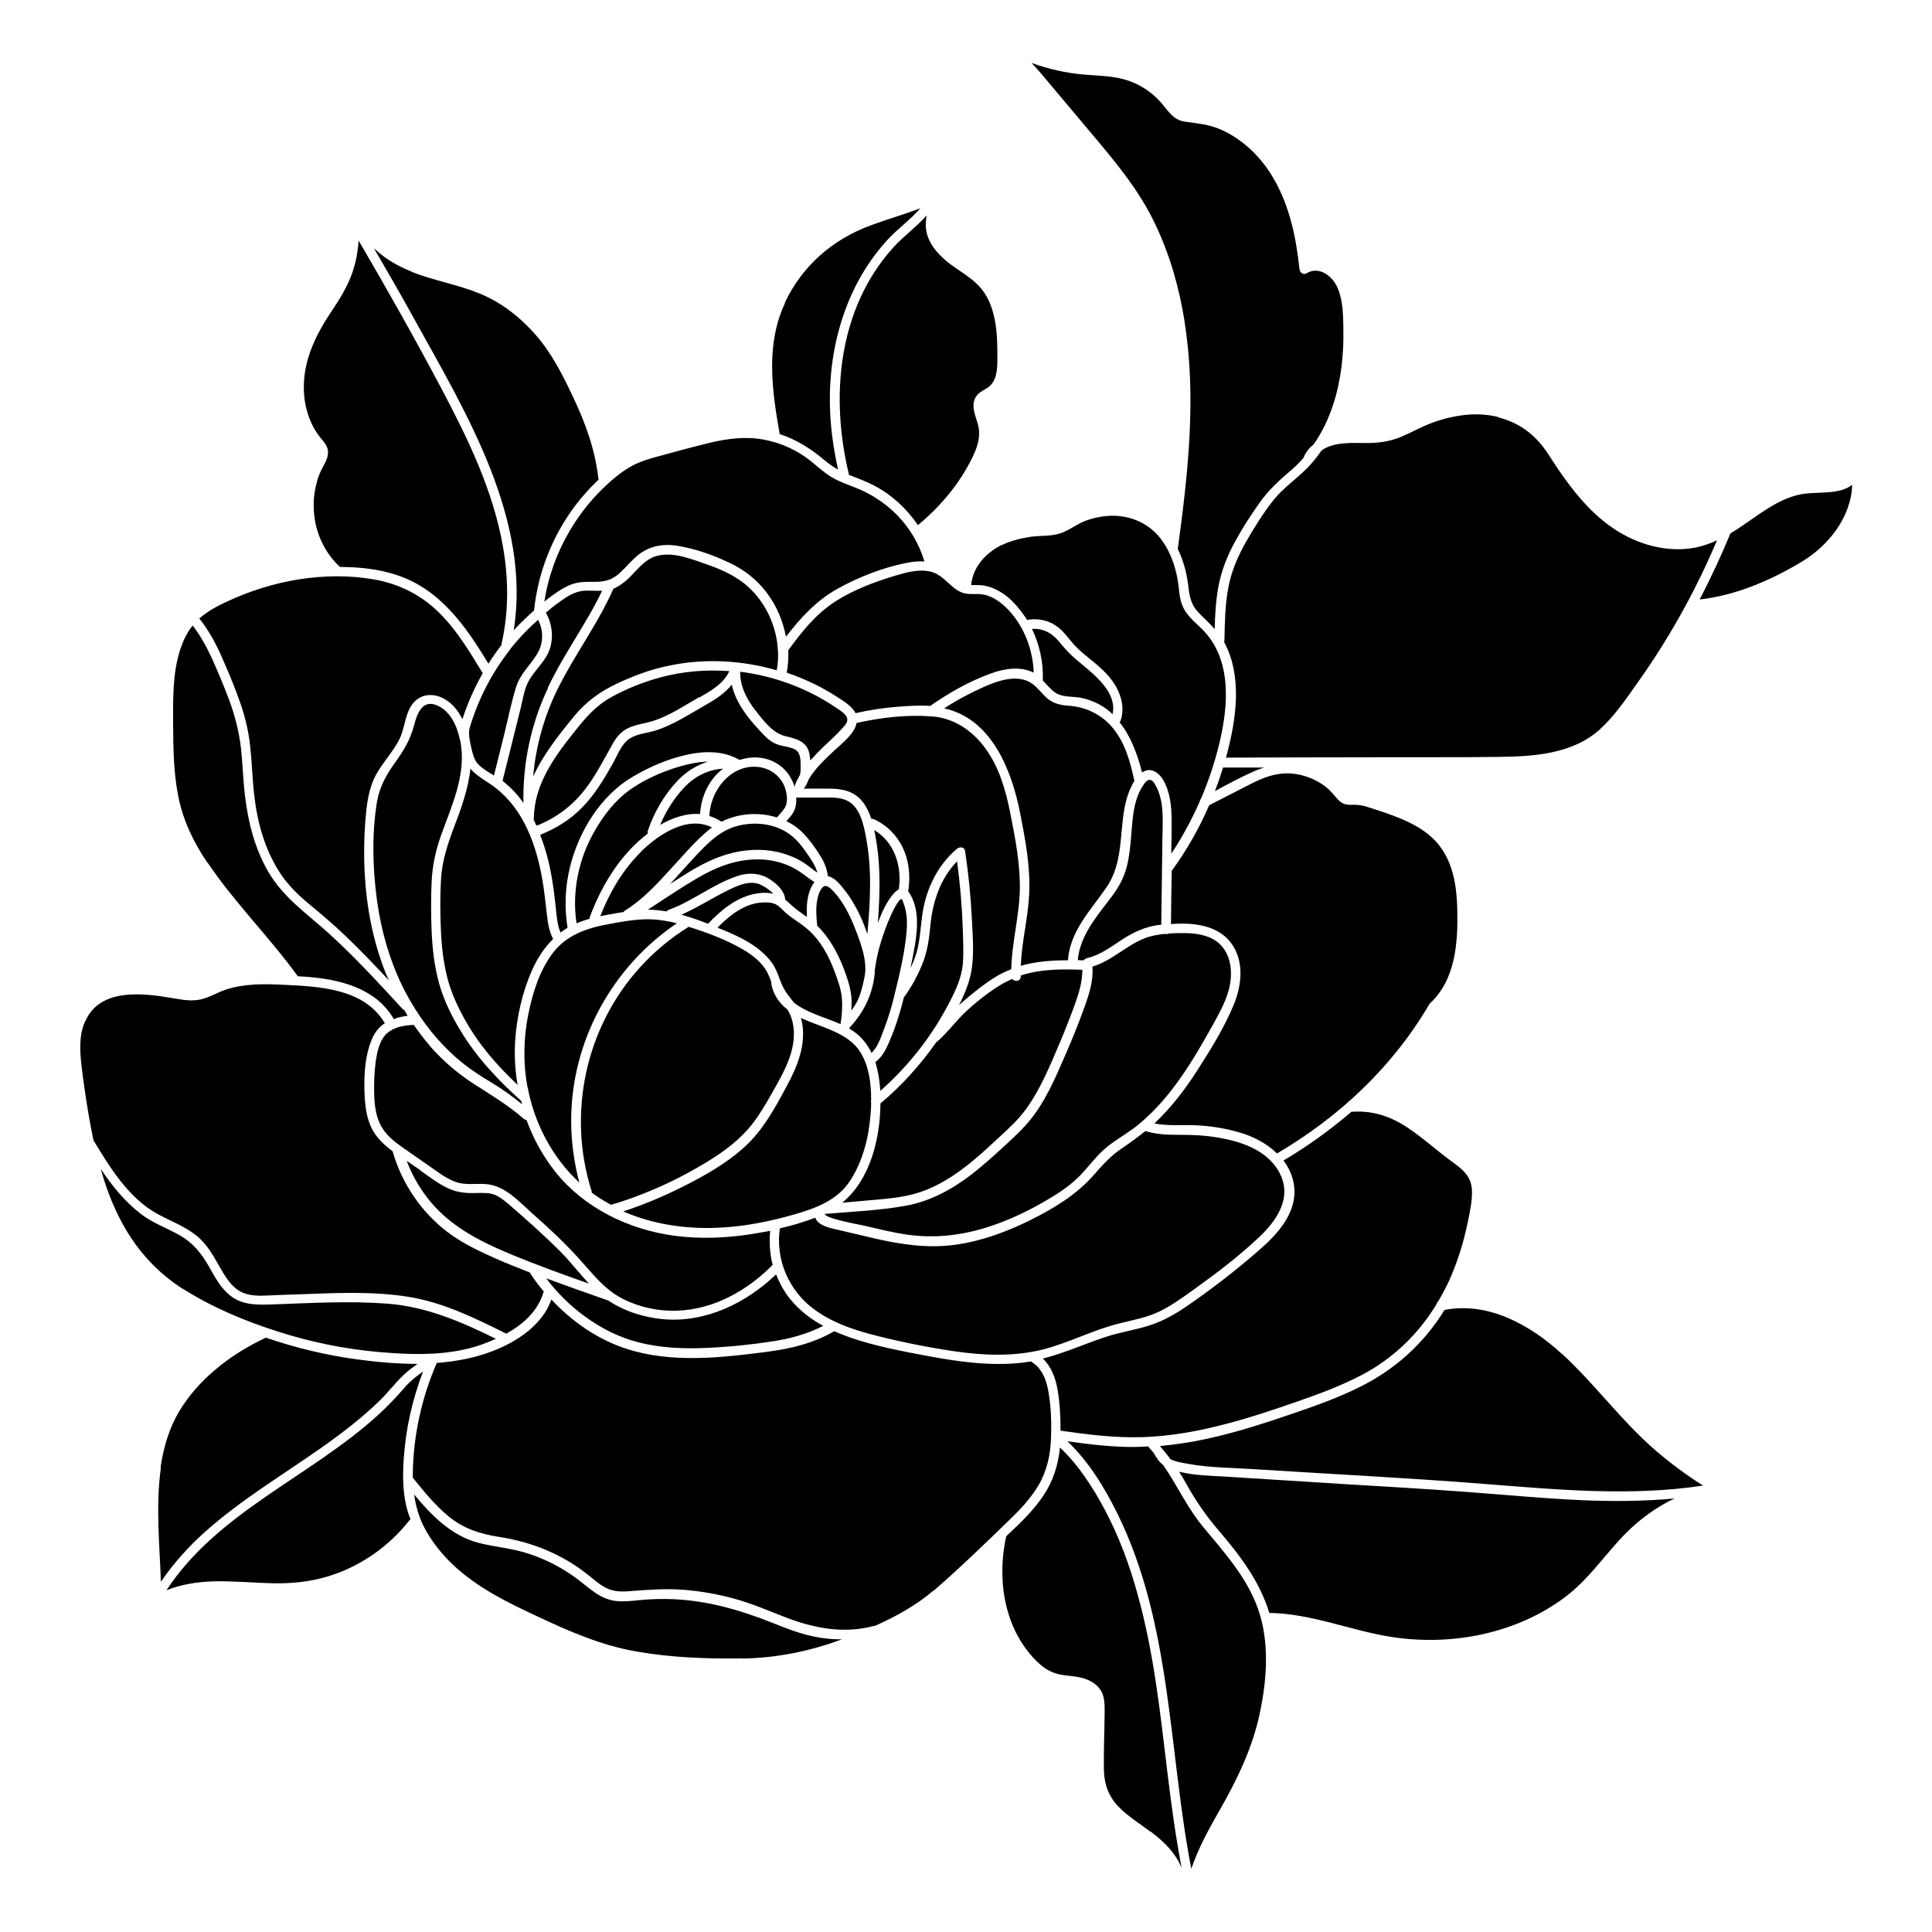 <?xml version="1.0" encoding="UTF-8"?>
<!-- Uploaded to: ICON Repo, www.iconrepo.com, Generator: ICON Repo Mixer Tools -->
<svg fill="#000000" width="800px" height="800px" version="1.1" viewBox="144 144 512 512" xmlns="http://www.w3.org/2000/svg">
 <path d="m457.94 229.26c-1.41-8.969-3.93-17.785-7.859-25.996-4.133-8.664-10.078-15.871-16.223-23.176-3.727-4.434-7.457-8.867-11.184-13.301-1.715-2.066-3.426-4.133-5.289-6.098 4.484 1.613 9.117 2.672 13.906 3.074 3.93 0.352 7.961 0.301 11.738 1.613 3.223 1.109 6.144 3.023 8.414 5.543 2.066 2.266 3.324 4.887 6.648 5.34 3.273 0.453 6.348 0.707 9.422 2.066 6.047 2.672 10.934 7.559 14.156 13.25 4.133 7.203 5.844 15.516 6.699 23.73 0.102 0.906 1.008 1.664 1.914 1.109 3.375-2.066 7.004 0.906 8.262 4.031 1.359 3.273 1.41 7.106 1.461 10.578 0.152 6.953-0.605 13.957-2.82 20.555-1.211 3.629-2.871 7.055-5.039 10.176-1.059 0.805-1.914 1.863-2.57 3.176 0 0.102 0 0.203-0.051 0.301-1.059 1.258-2.215 2.418-3.477 3.477-3.125 2.672-5.945 5.238-8.312 8.613-2.215 3.176-4.383 6.449-6.246 9.875-2.168 3.879-3.828 8.012-4.637 12.445-0.656 3.68-0.855 7.356-0.957 11.082-1.41-1.664-3.074-3.074-4.535-4.684-1.965-2.168-2.168-4.484-2.519-7.254-0.402-3.223-1.309-6.398-2.719-9.32 2.719-19.902 4.988-40.152 1.812-60.105zm-48.566 59.246c2.367-1.16 4.938-1.812 7.508-2.215 2.621-0.402 5.543-0.102 8.113-0.957 2.469-0.805 4.484-2.57 6.953-3.426s5.039-1.309 7.656-1.211c4.988 0.203 9.523 2.519 12.395 6.602 2.57 3.629 3.93 8.062 4.383 12.496 0.25 2.266 0.504 4.383 1.812 6.297 1.211 1.762 2.871 3.176 4.383 4.637 8.062 8.062 6.953 20.453 4.484 30.633-1.211 4.887-2.82 9.672-4.785 14.309-0.203 0.203-0.25 0.402-0.301 0.656-2.117 4.836-4.637 9.473-7.559 13.906 0-1.359 0-2.719 0.051-4.082 0-3.426 0.203-6.902-0.402-10.277-0.453-2.57-1.664-6.348-4.231-7.508-1.211-0.555-2.266-0.25-3.176 0.352-1.211-4.785-2.973-9.574-5.945-13.301 0.051-0.102 0.152-0.203 0.203-0.301 1.16-3.176 0.352-6.602-1.309-9.422-1.812-3.074-4.586-5.289-7.305-7.508-1.359-1.109-2.719-2.266-3.879-3.578-1.16-1.309-2.168-2.769-3.477-3.93-2.418-2.168-5.644-2.973-8.766-2.367-0.352-0.555-0.707-1.16-1.109-1.664-1.762-2.418-3.828-4.684-6.5-6.098-1.16-0.656-2.418-1.109-3.727-1.359-1.109-0.203-2.316-0.102-3.477-0.152 0.402-4.734 3.879-8.516 8.012-10.578zm73.859 166.61c3.223 6.449-1.008 12.496-5.644 16.828-5.391 5.09-11.387 9.621-17.383 13.906-2.871 2.066-5.793 4.18-9.02 5.742-3.273 1.562-6.852 2.215-10.328 3.074-7.106 1.715-13.602 5.238-20.656 7.004-7.559 1.863-15.469 1.562-23.125 0.453-6.953-1.008-13.957-2.418-20.758-4.133-6.449-1.613-13.148-3.879-18.238-8.363-5.644-5.039-8.516-12.594-7.406-20.102 3.176-0.707 6.348-1.664 9.371-2.82 0.605 1.762 3.023 2.519 4.785 2.922 3.777 0.906 7.609 1.762 11.387 2.672 6.953 1.562 13.855 2.57 21.008 1.562 6.953-0.957 13.551-3.426 19.801-6.5 6.144-3.074 12.043-6.602 16.625-11.738 2.367-2.719 4.637-5.289 7.656-7.305 2.168-1.461 4.231-2.973 6.246-4.586 2.82 0.906 5.793 1.008 8.715 1.008 3.426 0 6.699 0.102 10.078 0.656 6.551 1.059 13.754 3.375 16.93 9.773zm-236.59-37.332c1.863-1.664 4.535-2.066 7.004-2.168 1.914 2.719 3.93 5.34 6.246 7.707 2.973 3.074 6.348 5.793 9.977 8.113 4.484 2.871 8.918 5.543 12.949 9.07 0.203 0.203 0.453 0.25 0.707 0.301 1.812 4.938 4.332 9.574 7.656 13.754 3.828 4.785 8.613 8.566 13.906 11.336 0.051 0 0.102 0.051 0.152 0.102 5.441 2.82 11.387 4.684 17.582 5.492 6.801 0.906 13.652 0.605 20.402-0.453 1.613-0.25 3.223-0.555 4.887-0.855-0.301 3.023-0.102 6.098 0.656 9.02-6.699 6.801-15.566 11.789-25.242 12.141-4.988 0.203-10.125-0.906-14.559-3.176-0.805-0.402-1.512-0.855-2.266-1.359-3.68-2.519-6.348-6.098-9.371-9.371-3.828-4.231-8.062-8.16-12.344-11.941-3.578-3.176-7.203-7.356-12.293-7.707-2.769-0.203-5.492 0.402-8.16-0.656-2.418-0.906-4.535-2.57-6.648-4.031-2.367-1.664-4.785-3.324-7.152-4.988-2.168-1.512-4.332-3.223-5.644-5.543-1.41-2.469-1.812-5.391-1.914-8.211-0.102-2.871 0-5.844 0.352-8.715 0.352-2.672 1.008-5.996 3.074-7.859zm32.395-101.52c2.266-2.922 4.836-5.594 7.559-8.012 1.512 2.922 1.461 6.348-0.352 9.219-1.863 2.973-4.434 5.188-5.492 8.664-1.211 3.93-2.066 8.062-3.023 12.043l-2.82 11.336c-1.562-0.957-3.273-1.914-4.434-3.273-0.957-1.16-1.309-2.973-1.664-4.434-0.301-1.461-0.707-3.223-0.402-4.734 2.215-7.508 5.793-14.559 10.629-20.758zm30.582-18.137c2.719-2.266 4.734-5.691 8.262-6.75 4.383-1.309 9.422 0.805 13.504 2.215 4.031 1.41 7.961 3.176 11.082 6.098 4.484 4.18 7.203 10.078 7.656 16.172-0.051 0.203 0 0.402 0.051 0.605 0.102 1.715 0 3.477-0.352 5.188-0.656-0.203-1.309-0.402-1.965-0.555-8.664-2.215-17.785-2.519-26.5-0.707-4.785 0.957-9.371 2.672-13.805 4.734-4.586 2.168-8.262 4.836-11.488 8.766-3.981 4.887-8.16 10.125-10.781 15.922 0.707-8.012 2.871-15.871 6.449-23.125 4.484-9.117 10.73-17.332 14.812-26.652 1.059-0.453 2.066-1.109 2.973-1.863zm61.312 37.484c6.5-1.461 13.352-2.266 20-1.762 5.844 0.402 10.781 3.777 14.156 8.414 3.727 5.039 5.441 11.184 6.648 17.23 1.359 6.801 2.719 13.855 2.519 20.859-0.25 6.902-2.117 13.602-2.266 20.504-1.258 0.504-2.519 1.059-3.777 1.812-3.375 2.016-6.5 4.586-9.473 7.152-0.203 0.203-0.402 0.402-0.605 0.605 1.109-2.215 2.117-4.484 2.769-6.852 1.461-5.09 0.906-10.781 0.656-16.02-0.301-6.047-0.906-12.09-1.812-18.086-0.152-1.059-1.461-1.109-2.117-0.555-5.238 4.383-8.312 10.883-9.219 17.582-0.555 3.879-0.605 7.758-2.016 11.488-0.352 0.906-0.707 1.762-1.109 2.621 0.25-1.359 0.555-2.719 0.805-4.082 0.957-4.988 1.812-10.984-0.906-15.566-0.152-0.301-0.352-0.504-0.504-0.707 0.605-3.93 0.301-7.91-1.41-11.539-1.562-3.324-4.332-6.144-7.707-7.609-0.203-0.102-0.453-0.152-0.656-0.102-1.008-3.023-2.621-5.844-5.691-7.106-2.016-0.855-4.231-0.906-6.348-0.906h-5.844c0.555-0.707 0.957-1.562 1.258-2.418 1.762-2.973 4.383-5.391 6.902-7.758 1.812-1.715 5.238-4.281 5.793-7.106zm67.965-2.316c-2.066-1.965-4.586-3.426-7.758-4.231-2.266-0.605-5.141-0.152-7.152-1.309-1.41-0.855-2.469-2.215-3.629-3.426v-0.203c0.152-4.637-0.855-9.27-2.871-13.453 2.57-0.25 4.938 0.855 6.699 2.82 1.008 1.109 1.863 2.266 2.922 3.324 1.059 1.109 2.266 2.117 3.477 3.125 3.879 3.223 9.473 7.707 8.262 13.301zm-17.18-4.082c1.664 1.309 3.426 1.664 5.492 1.812 4.586 0.301 8.816 2.367 11.738 5.945 3.223 3.879 4.586 8.969 5.644 13.805 0 0.051 0.051 0.102 0.051 0.152-0.301 0.453-0.555 0.906-0.754 1.359-1.309 2.621-1.914 5.492-2.266 8.363-0.805 6.5-0.555 13-4.484 18.641-4.18 6.047-9.574 11.488-10.125 19.195-4.281 0-8.465 0.301-12.496 1.461 0.25-6.297 1.863-12.445 2.215-18.742 0.402-7.305-1.008-14.711-2.418-21.867-2.215-11.234-7.559-24.887-20.102-27.609 3.324-2.168 6.801-4.031 10.43-5.644 3.828-1.715 9.07-3.578 12.898-0.906 1.562 1.109 2.672 2.82 4.18 4.031zm9.117 71.844c0 3.125-0.906 6.098-1.965 9.07-1.258 3.426-2.57 6.801-3.981 10.125-2.57 6.047-5.188 12.496-9.07 17.785-2.066 2.82-4.637 5.141-7.203 7.508-2.168 2.016-4.383 4.082-6.699 5.996-4.785 3.981-10.176 7.508-16.273 9.02-3.777 0.957-7.707 1.211-11.637 1.562l-6.801 0.605c7.356-6.047 10.027-16.777 10.125-26.301 5.644-4.734 10.629-10.277 14.863-16.324 0.051 0 0.152-0.051 0.203-0.102 2.769-2.418 4.938-5.441 7.609-7.961 2.769-2.57 5.844-4.988 9.02-6.953 1.059-0.656 2.117-1.16 3.223-1.664 0.656 0.855 2.316 0.656 2.266-0.707v-0.203c5.188-1.715 10.73-1.715 16.324-1.512zm-95.773 68.266c-8.766 0.504-17.836-0.754-25.895-4.281 5.34-1.762 10.531-3.93 15.566-6.449 5.844-2.922 11.789-6.246 16.625-10.68 4.836-4.383 8.012-10.277 11.082-15.973 2.871-5.289 5.34-11.234 4.031-17.383-0.051-0.25-0.152-0.555-0.25-0.805 5.594 2.621 12.496 3.828 15.77 9.07 2.316 3.68 2.871 8.262 2.871 12.645-0.102 0.203-0.051 0.402 0 0.656 0 1.059-0.051 2.117-0.152 3.125-0.453 6.047-2.016 12.395-5.34 17.531-3.375 5.289-9.117 7.406-14.914 9.07-6.348 1.812-12.797 3.125-19.398 3.477zm-66.402-121.62c1.762 2.066 4.383 3.324 6.602 5.039 7.609 5.844 10.934 15.418 12.496 24.535 0.504 2.973 0.805 5.945 1.16 8.969 0.25 2.316 0.605 4.535 1.664 6.602-2.367 2.316-4.18 5.141-5.594 8.262-2.621 5.996-4.082 12.496-4.484 18.992-0.203 3.828 0 7.656 0.656 11.387-4.785-4.535-9.219-9.422-12.695-15.113-2.316-3.828-4.383-7.91-5.644-12.242-1.211-4.332-1.762-8.816-1.965-13.352-0.203-4.484-0.25-9.07 0-13.551 0.25-4.887 1.715-9.371 3.426-13.906 1.914-4.988 3.828-10.277 4.383-15.617zm128.98 24.637c0.805 5.945 1.309 11.941 1.512 17.938 0.102 3.074 0.25 6.246 0 9.32-0.352 3.324-1.664 6.348-3.176 9.32-4.637 9.219-10.984 17.383-18.691 24.184v-0.102c-0.152-2.519-0.555-5.09-1.309-7.559 1.812-1.309 2.769-3.223 3.629-5.238 1.059-2.418 1.965-4.887 2.719-7.457 0.453-1.461 0.855-2.973 1.211-4.434 1.965-2.621 3.527-5.543 4.785-8.566 1.461-3.477 1.914-6.953 2.266-10.68 0.605-6.246 2.672-12.242 7.004-16.777zm-43.379 37.18c-0.656-0.906-1.41-1.762-2.016-2.672-1.613-2.418-1.965-5.34-3.68-7.707-3.223-4.383-8.312-6.801-13.199-8.816-0.402-0.152-0.805-0.301-1.211-0.504 3.176-3.223 7.004-6.297 11.688-6.648 1.258-0.102 2.719-0.051 3.879 0.555 0.906 0.504 1.613 1.359 2.367 2.066 1.812 1.613 3.981 2.769 5.844 4.383 3.426 2.922 5.644 7.004 7.203 11.184 0.855 2.316 1.762 4.684 1.965 7.152 0.203 2.316 0 4.637-0.352 6.902-3.68-1.664-7.656-2.621-11.133-4.836-0.504-0.301-0.957-0.656-1.41-1.059zm-29.625-23.125c4.133-1.863 8.012-4.332 12.043-6.348 2.519-1.258 5.742-2.82 8.613-1.715 0.855 0.352 2.621 1.359 3.629 2.519-1.059-0.25-2.168-0.301-3.324-0.203-5.644 0.504-10.176 4.18-13.957 8.16-2.266-0.906-4.637-1.715-6.953-2.367zm-27.859 2.215c-1.258-8.414 0.605-17.18 4.887-24.535 2.316-4.031 5.289-7.859 9.07-10.629 3.93-2.82 8.664-4.938 13.301-6.297 2.418-0.707 5.039-1.258 7.559-1.309-3.074 0.957-5.844 2.719-8.113 5.141-3.527 3.777-6.144 8.312-7.809 13.199-0.102 0.25-0.051 0.453 0 0.707-0.805 0.656-1.613 1.309-2.367 1.965-6.047 5.492-10.227 12.695-13.047 20.305 0 0.102 0 0.25-0.051 0.352-1.16 0.301-2.266 0.707-3.375 1.16zm72.852 19.598c-0.25-2.672-1.16-5.238-2.117-7.758-1.613-4.082-3.777-8.062-6.953-11.133v-0.102c-0.203-2.168-0.402-4.434 0-6.648 0.203-1.008 0.453-2.016 1.008-2.871 0.754-1.211 1.562-1.109 2.519-0.25 3.023 2.769 5.141 7.004 6.602 10.832 1.461 3.777 3.273 8.566 2.418 12.645-0.453 2.215-0.957 4.484-1.965 6.5-0.453 0.855-0.957 1.613-1.512 2.418 0.051-1.211 0.102-2.418 0-3.629zm-12.395-35.418c-1.715-1.16-3.68-2.016-5.691-2.621-4.231-1.258-8.715-1.211-13-0.25-4.434 1.008-8.465 3.023-12.293 5.391-1.562 0.957-3.125 1.965-4.684 2.973 2.57-2.769 5.039-5.644 7.609-8.312 3.125-3.273 6.297-6.246 10.883-7.254 4.133-0.906 8.664-0.453 12.293 1.762 2.266 1.359 3.981 3.426 5.441 5.594 1.109 1.613 2.316 3.273 2.82 5.188-1.16-0.754-2.215-1.715-3.375-2.469zm-7.305-12.141c-1.715-0.555-3.477-0.855-5.289-0.906-3.324-0.102-6.551 0.555-9.422 2.016-1.059-0.707-2.117-1.16-3.223-1.512 0.203-6.699 5.644-13.754 12.898-13 3.324 0.352 6.195 2.519 7.203 5.742 0.453 1.461 0.754 3.477 0 4.887-0.555 1.008-1.41 1.812-2.168 2.719zm-30.984 1.965c1.461-3.477 3.477-6.75 6.047-9.574 2.82-3.125 6.449-5.09 10.629-5.34-0.906 0.707-1.715 1.461-2.418 2.316-2.266 2.769-3.477 6.195-3.68 9.723-3.578-0.301-7.254 0.957-10.578 2.871zm-5.039 7.055c4.684-4.586 12.242-9.621 18.793-6.398-0.301 0.203-0.605 0.453-0.906 0.707-3.68 3.023-6.75 6.75-9.977 10.227-3.68 4.031-7.457 8.16-12.141 11.082-0.203 0.102-0.301 0.25-0.402 0.402-1.258 0.203-2.57 0.402-3.828 0.656-0.805 0.152-1.562 0.301-2.367 0.453 2.469-6.297 5.945-12.293 10.832-17.078zm12.645 8.414c3.777-2.367 7.758-4.535 12.141-5.594 4.281-1.059 8.816-1.059 13 0.402 1.914 0.656 3.727 1.664 5.34 2.871 0.957 0.707 1.812 1.41 2.82 1.965-0.707 0.906-1.211 2.117-1.512 3.125-0.555 2.016-0.605 4.082-0.504 6.144-0.707-0.504-1.41-1.008-2.117-1.512-1.211-0.855-2.215-1.863-3.324-2.82-0.102-0.102-0.203-0.152-0.301-0.203-0.102-2.168-1.914-3.93-3.629-5.141-2.769-2.016-5.996-2.215-9.219-1.109-6.398 2.168-11.738 6.648-18.086 8.918-0.25 0.102-0.402 0.25-0.555 0.402-1.562-0.25-3.125-0.453-4.684-0.453h-0.25c3.629-2.367 7.203-4.734 10.832-7.004zm42.621 38.238c3.777-4.082 6.098-8.816 6.648-14.41v-0.906c0-0.051 0-0.102 0.051-0.152 0.605-4.734 2.168-9.523 4.031-13.855 0.402-0.957 0.855-1.863 1.359-2.769 0.301-0.555 0.656-1.109 1.109-1.613 0.707-0.805 0.707-0.152 1.059 0.656 0.957 2.519 1.059 5.238 0.805 7.91-0.504 5.441-1.812 10.934-3.125 16.223-0.102 0.152-0.102 0.301-0.102 0.453 0 0.203-0.102 0.402-0.152 0.605-0.656 2.672-1.461 5.289-2.418 7.809-0.805 2.117-1.715 5.141-3.477 6.75-0.906-1.914-2.215-3.68-3.93-5.09-0.605-0.504-1.258-0.906-1.914-1.309v-0.301zm13-36.625c-1.965 1.059-3.828 4.785-4.434 6.195-0.402 0.906-0.754 1.812-1.109 2.719 0.656-8.262 0.805-16.574-0.957-24.637 5.391 3.176 7.457 9.672 6.5 15.77zm-8.312 11.84c-0.605-1.762-1.258-3.527-2.066-5.188-1.16-2.418-2.519-4.684-4.18-6.75-1.059-1.309-2.469-3.074-4.231-3.426-0.203-1.965-0.957-3.727-2.016-5.391-1.309-2.117-2.769-4.18-4.484-5.945-1.309-1.359-2.82-2.418-4.484-3.223 0.656-0.754 1.309-1.41 1.812-2.266 0.707-1.211 0.855-2.57 0.805-3.981h6.551c2.215 0 4.734-0.203 6.801 0.754 3.629 1.664 4.535 6.551 5.188 10.078 1.562 8.363 1.059 16.93 0.301 25.34zm-17.938-42.066c-0.453 0.805-0.855 1.613-1.211 2.469-0.152 0.352-0.102 0.656 0 0.906h-0.051c-0.656-2.418-2.016-4.586-4.133-6.098-3.176-2.266-7.055-2.469-10.531-1.359-4.082-2.367-8.867-2.418-13.352-1.512-5.238 1.059-10.43 3.273-15.012 5.996-8.465 4.988-14.258 14.461-16.574 23.879-1.309 5.289-1.512 10.73-0.656 16.121-0.656 0.402-1.258 0.805-1.863 1.258-0.754-1.812-0.957-3.727-1.16-5.691-0.25-2.367-0.504-4.734-0.855-7.055-0.656-4.484-1.715-8.918-3.375-13.148 4.18-1.664 8.012-4.031 11.133-7.254 3.426-3.477 5.945-7.758 8.312-11.992 1.16-2.117 2.215-4.988 4.332-6.297 2.066-1.309 4.734-1.41 7.004-2.168 4.684-1.512 8.867-4.332 13.148-6.75 2.621-1.461 5.09-3.125 6.852-5.34 1.109 5.188 4.938 9.672 8.613 13.453 1.059 1.109 2.215 1.965 3.68 2.469 1.258 0.402 2.57 0.504 3.828 0.957 1.762 0.605 2.016 1.965 2.117 3.727 0 1.109 0.102 2.367-0.203 3.527zm-26.551-20.758c-4.082 2.316-8.113 5.09-12.645 6.449-2.066 0.605-4.231 0.855-6.195 1.762-2.066 0.957-3.324 2.621-4.383 4.586-2.316 4.133-4.484 8.414-7.457 12.141-3.324 4.133-7.559 7.254-12.496 9.168-0.25-0.555-0.555-1.109-0.805-1.664 0.051-0.152 0.102-0.301 0.102-0.504 0.102-8.766 5.492-16.172 10.73-22.723 2.871-3.629 5.644-6.902 9.773-9.168 4.082-2.266 8.516-4.031 13-5.238 5.945-1.613 12.141-2.117 18.289-1.664-1.512 3.273-4.734 5.141-7.809 6.902zm-45.594 103.38c-1.16-6.297-1.059-12.898 0.203-19.145 1.109-5.644 2.922-11.488 6.348-16.172 3.68-4.988 9.219-6.852 15.113-7.91 3.273-0.605 6.648-1.211 10.027-1.258 2.672 0 5.289 0.402 7.91 1.059-17.281 11.688-28.012 31.387-28.012 52.348 0 5.543 0.754 11.035 2.168 16.375-7.152-6.602-11.941-15.719-13.703-25.293zm17.027 28.012v-0.402c-6.551-20.555-1.664-43.48 12.898-59.449 3.777-4.133 8.062-7.707 12.797-10.629h0.051c4.887 1.512 9.926 3.426 14.359 5.996 2.215 1.309 4.383 2.922 5.844 5.09 0.754 1.109 1.211 2.316 1.664 3.578v0.504c0.605 3.074 2.215 5.141 4.281 6.75 0.656 1.109 1.16 2.316 1.41 3.629 0.605 2.82 0.203 5.742-0.656 8.465-0.957 2.973-2.418 5.742-3.981 8.465-1.461 2.621-2.973 5.289-4.637 7.758-3.578 5.34-8.414 9.02-13.855 12.293-5.34 3.223-10.984 6.047-16.828 8.312-2.672 1.059-5.441 2.016-8.211 2.82-1.762-0.957-3.527-2.016-5.141-3.223zm66.199-122.88c-1.512 1.664-3.176 3.176-4.836 4.734-1.211 1.16-2.316 2.316-3.426 3.578-0.051-0.605-0.152-1.258-0.25-1.812-0.656-3.273-3.527-3.981-6.348-4.637-3.426-0.805-5.894-4.231-8.012-6.902-2.316-2.973-4.031-6.398-3.981-10.176 9.168 1.16 18.086 4.484 25.695 9.723 0.906 0.605 2.418 1.512 2.672 2.672 0.25 1.109-0.855 2.066-1.512 2.82zm-77.738-10.984c-4.535 9.523-6.75 20-6.551 30.531-0.707-0.957-1.41-1.914-2.266-2.82-1.008-1.109-2.117-2.066-3.273-3.023 1.059-4.281 2.168-8.566 3.223-12.898l1.664-6.699c0.504-2.117 0.855-4.434 1.812-6.398 1.613-3.324 4.785-5.543 5.894-9.168 0.957-3.125 0.504-6.602-1.109-9.422 1.109-0.906 2.168-1.812 3.324-2.621 2.016-1.461 4.18-2.973 6.75-3.176 1.613-0.102 3.223 0.102 4.836 0-4.231 8.867-10.176 16.777-14.359 25.645zm-23.328 13.906c1.812 8.613-2.066 16.977-4.938 24.887-1.512 4.18-2.418 8.312-2.621 12.746-0.203 4.281-0.152 8.664 0 12.949 0.203 4.734 0.754 9.473 2.016 14.008 1.258 4.383 3.273 8.516 5.644 12.395 4.281 7.106 9.926 13.098 16.07 18.59 0.102 0.301 0.152 0.605 0.25 0.906-2.57-2.066-5.238-4.031-8.113-5.742-3.375-2.016-6.602-4.133-9.574-6.801-5.543-4.938-9.977-10.934-13.402-17.48-3.828-7.457-6.195-15.617-7.356-23.93-1.16-8.516-1.41-17.734 0-26.25 0.707-4.031 2.519-7.203 4.887-10.48 2.168-3.023 3.93-5.945 4.887-9.574 0.805-3.125 2.168-7.203 6.246-5.391 3.527 1.562 5.238 5.594 5.945 9.07zm-10.73 113.91c2.418 1.664 4.785 3.578 7.508 4.836 2.57 1.211 5.039 1.359 7.859 1.258 1.562 0 3.125-0.102 4.586 0.504 1.359 0.555 2.469 1.512 3.578 2.418 4.684 4.031 9.32 8.16 13.703 12.543 2.672 2.672 5.039 5.793 7.656 8.566-6.852-2.418-13.703-4.887-20.402-7.656-8.715-3.629-16.977-7.758-22.723-15.469-2.168-2.871-3.93-6.047-5.188-9.422 1.16 0.805 2.367 1.613 3.527 2.418zm33.555 28.719s0.453 0.203 0.707 0.25c5.238 1.965 10.531 3.777 15.77 5.644 4.281 2.871 9.523 4.484 14.609 4.938 11.184 0.957 21.914-4.281 29.824-11.891 0.906 2.316 2.117 4.535 3.727 6.551 2.418 2.973 5.441 5.289 8.766 7.106-4.18 2.117-8.664 3.375-13.301 4.082-5.894 0.906-11.891 1.512-17.836 1.762-5.945 0.25-11.941 0-17.734-1.461-5.188-1.309-9.977-3.727-14.309-6.902-3.879-2.82-7.356-6.246-10.227-10.078zm155.27-39.5c-2.519 1.863-5.289 3.375-7.609 5.492-2.168 1.965-3.93 4.383-5.945 6.5-2.215 2.316-4.785 4.18-7.508 5.844-5.441 3.324-11.234 6.195-17.332 8.113-7.004 2.215-14.258 3.023-21.562 1.914-3.777-0.555-7.508-1.512-11.234-2.367-1.109-0.25-10.227-1.863-10.277-3.074 7.152-0.605 14.461-0.906 21.512-2.168 6.5-1.211 12.242-4.332 17.48-8.363 2.57-2.016 5.039-4.18 7.457-6.398 2.519-2.316 5.09-4.586 7.305-7.152 4.586-5.289 7.406-12.043 10.176-18.438 1.664-3.828 3.223-7.656 4.637-11.586 1.359-3.68 2.672-7.457 2.367-11.438 5.141-1.512 8.918-5.594 13.855-7.508 1.664-0.656 3.477-0.957 5.238-1.16 0.352 0.102 0.754 0.102 1.109-0.102 0.906-0.051 1.762-0.102 2.672-0.102 2.672-0.051 5.441 0.051 7.961 1.059 5.945 2.367 6.801 9.117 5.141 14.559-0.906 2.973-2.418 5.742-3.93 8.465-1.41 2.519-2.82 5.039-4.332 7.559-3.125 5.141-6.5 10.125-10.629 14.508-2.016 2.117-4.18 4.133-6.5 5.844zm7.004-54.16c-3.578 0.504-6.648 1.914-9.672 3.879-2.973 1.965-5.844 4.133-9.371 4.938-0.352 0.102-0.605 0.301-0.754 0.555-0.555 0-1.059 0-1.613-0.051 0.504-6.047 4.535-11.035 8.113-15.668 1.715-2.215 3.324-4.535 4.281-7.203 0.906-2.519 1.309-5.238 1.562-7.91 0.555-5.238 0.352-11.234 3.527-15.77 0.453-0.656 1.16-1.613 2.117-1.059 0.555 0.301 0.957 1.211 1.258 1.762 0.707 1.359 1.109 2.871 1.359 4.434 0.453 3.125 0.25 6.297 0.203 9.422-0.102 7.559-0.203 15.062-0.301 22.621-0.25 0-0.504 0.051-0.754 0.102zm-54.359-89.426c0.906 0.707 1.863 1.309 3.023 1.562 1.613 0.352 3.223 0 4.836 0.301 2.719 0.453 5.039 2.316 6.902 4.281 4.082 4.484 6.297 10.43 6.5 16.426-3.527-1.762-7.809-1.109-11.438 0.25-5.594 2.016-10.883 5.039-15.77 8.414-0.051 0-0.102 0.102-0.102 0.152-2.871-0.203-5.793 0-8.613 0.203-3.777 0.301-7.559 0.855-11.285 1.715-0.906-1.762-2.769-2.922-4.383-3.981-1.914-1.258-3.93-2.418-5.996-3.477-2.519-1.258-5.188-2.367-7.859-3.273 0.352-1.965 0.504-3.981 0.402-5.945 3.629-4.938 7.356-9.672 12.594-13 4.988-3.176 10.629-5.238 16.223-6.902 2.719-0.805 5.691-1.562 8.566-1.008 2.82 0.555 4.332 2.621 6.5 4.332zm-2.016-86.605c2.82 2.316 6.144 3.981 8.715 6.648 2.367 2.469 3.578 5.644 4.231 8.918 0.656 3.273 0.707 6.699 0.707 10.027 0 2.871 0 6.551-2.82 8.211-1.16 0.707-2.367 1.258-3.023 2.519-0.754 1.41-0.504 3.023-0.102 4.484 0.504 1.715 1.16 3.223 1.109 5.039 0 2.168-0.805 4.231-1.715 6.144-3.375 7.004-8.516 13.148-14.508 18.086-2.922-4.332-6.902-8.012-11.586-10.48-2.117-1.109-4.332-1.914-6.5-2.769h-0.152c-5.039-20.605-3.023-43.934 11.637-60.254 2.719-3.023 6.195-5.492 8.918-8.566-0.25 1.41-0.352 2.82-0.051 4.281 0.605 3.125 2.769 5.691 5.188 7.707zm-42.621 11.035c4.586-9.723 12.695-16.727 22.723-20.402 4.332-1.613 8.816-2.871 13.148-4.535-2.672 3.074-6.144 5.543-8.867 8.516-3.324 3.68-6.144 7.809-8.363 12.242-4.836 9.672-6.953 20.504-6.75 31.285 0.102 5.793 0.906 11.539 2.168 17.23-1.258-0.707-2.469-1.562-3.629-2.519-3.578-3.023-7.356-5.441-11.84-6.902-2.066-11.688-3.777-23.781 1.461-34.863zm-41.969 44.184c2.215-1.461 4.586-2.316 7.106-3.023 4.887-1.359 9.773-2.672 14.66-3.879 4.836-1.16 9.621-1.812 14.559-0.906 4.586 0.855 8.918 2.82 12.543 5.742 1.715 1.41 3.375 2.922 5.238 4.082s3.981 1.914 6.047 2.719c8.918 3.375 15.871 10.328 18.691 19.547 0 0.051 0.051 0.102 0.102 0.203-1.613-0.102-3.273 0.051-4.887 0.402-6.144 1.211-12.543 3.727-18.035 6.75-5.742 3.176-9.926 7.758-13.805 12.797-0.805-4.231-2.519-8.312-5.188-11.789-2.519-3.324-5.793-5.894-9.574-7.707-4.281-2.066-9.219-3.828-13.906-4.586-4.332-0.707-8.16 0.152-11.387 3.176-1.41 1.309-2.672 2.82-4.133 4.133-0.906 0.805-1.812 1.359-2.82 1.715h-0.051c-1.008 0.352-2.117 0.504-3.324 0.504-2.418 0-4.637-0.102-6.902 0.855-2.168 0.906-4.133 2.367-5.996 3.777-0.25 0.203-0.504 0.453-0.754 0.656 1.16-7.609 4.031-14.863 8.262-21.262 2.367-3.578 5.141-6.852 8.262-9.723 1.613-1.512 3.324-2.922 5.188-4.133zm-56.93-52.246c5.844 2.316 12.09 3.324 17.887 5.691 5.844 2.367 10.883 6.348 15.012 11.082 4.231 4.887 7.106 10.578 9.824 16.375 3.273 6.852 5.844 13.957 6.699 21.512 0 0.152 0.051 0.25 0.102 0.352-2.215 2.066-4.231 4.332-6.098 6.75-6.144 8.113-9.977 17.785-11.035 27.91v0.051c-1.863 1.664-3.68 3.375-5.391 5.238 4.637-29.27-12.395-57.281-26.047-81.918-3.578-6.5-7.254-12.898-10.984-19.297 0.754 0.656 1.512 1.309 2.266 1.914 2.367 1.812 4.988 3.176 7.758 4.281zm-25.141 55.469c0.402-1.309 0.906-2.57 1.562-3.777 0.707-1.309 1.461-2.621 1.359-4.133-0.102-1.461-1.059-2.469-1.965-3.578-1.059-1.309-1.914-2.719-2.57-4.231-1.359-3.074-1.965-6.449-1.863-9.773 0.152-7.203 3.375-13.652 7.305-19.496 2.215-3.273 4.231-6.551 5.543-10.277 0.957-2.769 1.461-5.594 1.664-8.516 7.609 13 15.012 26.148 22.066 39.449 7.004 13.25 13.652 26.953 16.223 41.867 1.461 8.465 1.512 17.129-0.402 25.492v0.352c-1.258 1.613-2.418 3.273-3.477 4.988-6.047-10.027-12.949-19.949-24.688-23.629-4.684-1.512-9.723-2.016-14.66-2.016-4.082-3.777-6.5-9.02-6.902-14.559-0.203-2.769 0.051-5.543 0.855-8.16zm14.965 25.996c6.75 1.16 12.695 4.133 17.582 9.02 4.637 4.637 8.012 10.328 11.387 15.871-2.215 3.828-3.981 7.91-5.391 12.141-1.059-2.066-2.519-3.981-4.535-5.188-2.719-1.664-6.195-1.715-8.414 0.855-2.316 2.672-2.215 6.648-3.777 9.723-1.715 3.375-4.383 6.098-6.195 9.422-2.066 3.828-2.469 8.113-2.82 12.344-0.352 4.586-0.402 9.219-0.152 13.855 0.504 8.969 2.215 17.938 5.543 26.25 0.25 0.707 0.605 1.359 0.906 2.016-3.828-4.082-7.707-8.16-11.789-12.043-2.973-2.82-6.047-5.441-9.219-8.062-2.973-2.469-5.742-5.09-7.859-8.363-4.031-6.144-6.047-13.402-6.852-20.605-0.504-4.281-0.605-8.566-1.059-12.848-0.453-4.133-1.359-8.062-2.769-11.992-1.461-4.18-3.223-8.262-4.988-12.293-1.562-3.477-3.375-6.75-5.742-9.723 2.215-1.965 4.887-3.375 7.559-4.586 11.738-5.492 25.746-8.012 38.594-5.793zm-44.031 75.066c-3.629-5.391-6.348-10.984-7.656-17.383-1.309-6.449-1.359-13.047-1.41-19.547 0-6.551-0.152-13.301 1.914-19.598 0.754-2.266 1.762-4.434 3.273-6.297 2.066 2.672 3.68 5.644 5.09 8.664 1.664 3.727 3.273 7.508 4.684 11.336 1.461 4.031 2.519 8.16 3.023 12.445 0.453 4.18 0.555 8.363 1.059 12.543 0.805 7.004 2.57 14.008 6.144 20.203 3.981 6.902 10.379 11.234 16.172 16.473 6.852 6.246 13.148 13.098 19.445 19.949 0.152 0.152 0.352 0.25 0.504 0.352 0.301 0.504 0.555 1.008 0.855 1.461-1.309 0.152-2.621 0.453-3.777 0.906 0-0.152-0.051-0.301-0.152-0.453-4.836-7.91-14.258-10.125-22.871-10.781-0.754-0.051-1.562-0.102-2.316-0.152-7.508-10.379-16.676-19.398-23.879-30.078zm-32.344 42.066c3.93-8.969 15.418-7.457 23.125-6.144 2.469 0.402 4.938 0.906 7.406 0.352 2.367-0.504 4.484-1.863 6.75-2.621 4.988-1.613 10.277-1.512 15.418-1.258 9.32 0.453 21.008 0.957 26.5 9.875 0.051 0.102 0.152 0.203 0.25 0.25-1.461 0.957-2.621 2.266-3.426 4.133-2.117 4.938-2.266 10.984-1.914 16.273 0.203 2.57 0.656 5.188 1.812 7.508 1.211 2.418 3.125 4.231 5.238 5.844 0.102 0.102 0.203 0.152 0.301 0.25 2.418 8.465 7.508 16.02 14.508 21.363 3.981 3.023 8.516 5.141 13.047 7.152 2.871 1.258 5.844 2.418 8.766 3.578 1.109 1.762 2.367 3.426 3.727 5.039-1.512 5.188-5.391 8.664-9.926 11.184-8.312-4.133-16.777-8.312-25.996-9.773-9.473-1.512-19.297-1.008-28.867-0.656-2.316 0.051-4.637 0.152-6.953 0.25-2.519 0.102-5.188 0.352-7.559-0.504-3.176-1.109-4.938-4.18-6.551-6.953-1.715-3.023-3.375-6.098-6.144-8.312-3.176-2.57-7.055-3.93-10.578-5.894-7.356-4.082-12.344-12.09-16.574-19.094 0-0.051-0.102-0.102-0.152-0.152-0.402-1.914-0.754-3.828-1.109-5.742-0.805-4.637-1.512-9.27-2.066-13.957-0.453-3.93-0.754-8.211 0.906-11.941zm25.895 70.938c-7.356-4.684-12.949-11.133-16.879-18.941-2.066-4.082-3.68-8.414-4.887-12.848 2.973 4.434 6.348 8.613 10.531 11.84 3.176 2.469 6.953 3.777 10.43 5.742 3.477 2.016 5.644 4.684 7.609 8.113 1.613 2.82 3.125 5.793 5.742 7.859 3.324 2.621 7.406 2.469 11.387 2.316 9.977-0.352 20.102-0.957 30.078-0.203 10.43 0.754 19.699 4.785 28.918 9.32-1.211 0.555-2.367 1.008-3.578 1.461-4.18 1.512-8.613 2.215-13.047 2.469h-0.102c-4.734 0.25-9.473 0-14.105-0.402-9.27-0.805-18.391-2.672-27.258-5.543-8.613-2.769-17.18-6.348-24.836-11.234zm-5.945 47.359c0.754-5.238 2.215-10.328 4.938-14.914 2.469-4.133 5.691-7.758 9.371-10.883 4.082-3.527 8.715-6.348 13.602-8.664 7.809 2.672 15.871 4.637 24.082 5.742 5.289 0.707 10.68 1.211 16.121 1.211-1.258 0.906-2.519 1.812-3.629 2.871-2.316 2.168-4.231 4.785-6.551 7.004-4.684 4.535-9.875 8.516-15.164 12.242-10.379 7.305-21.312 13.805-30.832 22.27-4.484 3.981-8.465 8.414-11.84 13.352-0.352-10.078-1.41-20.203 0-30.23zm66.102 13.754c-5.492 7.106-13.148 12.445-21.766 15.062-4.684 1.41-9.523 1.914-14.41 1.812-5.34-0.102-10.68-0.656-16.07-0.504-4.231 0.152-8.414 0.805-12.293 2.367 13.551-20.707 38.09-30.078 55.973-46.352 2.621-2.367 5.039-4.938 7.356-7.609 1.359-1.562 3.023-2.82 4.684-4.031-2.871 7.508-4.637 15.367-5.141 23.426-0.301 4.684-0.25 9.422 1.16 13.957 0.203 0.605 0.402 1.211 0.656 1.762 0 0-0.051 0-0.102 0.102zm88.016 36.777c-9.27 0.152-18.793-0.203-27.961-1.812-9.32-1.613-17.734-5.289-26.199-9.27-7.809-3.629-15.77-7.508-22.168-13.453-3.223-3.023-6.047-6.5-8.062-10.48-1.359-2.719-2.117-5.543-2.519-8.414 4.637 5.594 9.926 10.984 17.18 12.848 4.383 1.109 8.918 1.41 13.25 2.871 4.332 1.41 8.414 3.527 12.09 6.144 3.477 2.469 6.398 5.793 10.832 6.348 2.066 0.25 4.18 0 6.246-0.203 2.519-0.25 5.039-0.352 7.559-0.301 9.926 0.152 19.043 2.82 28.164 6.449 4.586 1.863 9.117 3.527 14.055 4.031 1.309 0.152 2.621 0.203 3.981 0.203-8.566 3.176-17.281 4.938-26.449 5.09zm50.734-17.984c-4.586 3.93-9.977 6.902-15.516 9.371h-0.25c-7.961 2.215-16.07 0.605-23.578-2.316-4.434-1.715-8.867-3.629-13.453-4.887-4.434-1.211-8.969-2.016-13.551-2.367-4.684-0.352-9.27 0-13.957 0.352-2.168 0.203-4.383 0.203-6.398-0.805-1.914-0.957-3.477-2.418-5.141-3.727-6.801-5.34-14.762-8.516-23.277-9.824-5.09-0.805-9.422-2.168-13.453-5.492-3.527-2.922-6.449-6.5-9.32-10.078 0 0-0.051-0.051-0.102-0.102v-1.258c0.152-10.027 2.367-20 6.348-29.172 2.672-0.203 5.289-0.555 7.91-1.109 7.559-1.613 16.172-5.391 20.605-11.992 0.805-1.16 1.359-2.418 1.863-3.727 5.391 5.844 12.191 10.531 19.648 13 11.992 3.981 25.293 2.469 37.633 0.855 6.195-0.805 12.242-2.266 17.684-5.441 1.359 0.605 2.769 1.16 4.18 1.664 6.699 2.316 13.754 3.629 20.707 4.938 8.16 1.512 16.523 2.672 24.836 1.762 0.805-0.102 1.613-0.25 2.418-0.352l0.102 0.102c2.973 1.762 4.082 5.141 4.586 8.363 0.656 3.93 0.754 8.062 0.605 11.992-0.152 4.383-1.109 8.613-3.324 12.395-2.066 3.477-4.836 6.398-7.707 9.168-6.551 6.348-13.148 12.746-20 18.691zm57.434 63.883c-2.719-2.066-5.691-3.879-8.113-6.297-2.973-2.922-4.133-6.297-4.18-10.48-0.051-4.836 0.152-9.672 0.203-14.461 0-2.016 0.102-4.18-0.906-5.996-0.855-1.461-2.266-2.469-3.828-3.074-1.863-0.754-3.879-0.855-5.844-1.109-2.519-0.301-4.535-1.16-6.449-2.82-2.82-2.469-5.039-5.543-6.648-8.867-3.727-7.707-4.231-16.828-2.418-25.09v-0.051c0.25-0.25 0.504-0.453 0.754-0.707 3.324-3.125 6.648-6.348 9.168-10.176 2.57-3.828 3.879-8.113 4.332-12.645 5.039 4.734 8.867 10.781 12.09 16.879 3.629 6.902 6.348 14.258 8.414 21.766 4.434 15.719 6.098 32.043 8.062 48.215 1.008 8.211 2.117 16.426 3.68 24.535-0.301-0.656-0.605-1.309-0.957-1.965-1.812-3.125-4.383-5.492-7.254-7.656zm28.969-31.035c-1.965 8.969-5.793 16.93-10.277 24.836-2.973 5.188-5.945 10.48-7.809 16.07-6.098-31.438-5.141-64.84-19.598-94.16-3.375-6.852-7.609-13.805-13.25-19.145 5.996 0.855 11.992 1.562 18.035 1.512 1.16 0 2.266-0.102 3.426-0.152 0.051 0.152 0.152 0.301 0.25 0.402 0.402 0.402 0.754 0.855 1.16 1.309 0.656 1.211 1.41 2.367 2.519 3.223 3.68 5.289 6.348 11.285 10.48 16.273 5.594 6.75 11.586 13.301 14.609 21.715 3.176 8.867 2.418 18.992 0.453 28.062zm81.215-31.285c-13 9.875-30.379 13.25-46.352 10.73-10.832-1.715-21.16-6.195-32.293-6.348-2.469-8.262-7.758-15.266-13.301-21.715-3.273-3.828-6.047-7.758-8.516-12.191-0.656-1.211-1.359-2.367-2.066-3.527 3.727 0.957 7.758 1.059 11.488 1.258 10.68 0.656 21.363 1.359 32.043 2.016 10.781 0.656 21.512 1.258 32.293 2.066 10.328 0.754 20.605 1.762 30.934 2.215 8.211 0.352 16.375 0.301 24.535-0.453-3.68 1.715-7.106 4.031-10.227 6.699-6.801 5.844-11.336 13.754-18.539 19.246zm-1.059-64.285c8.766 8.062 15.77 17.836 24.836 25.645 3.93 3.375 8.16 6.5 12.543 9.27-19.297 2.922-38.793 1.059-58.141-0.453-20.453-1.613-40.961-2.621-61.414-3.93-5.644-0.352-11.488-0.352-17.078-1.41-1.359-0.25-3.176-0.504-4.535-1.211-0.805-1.16-1.715-2.215-2.621-3.273l-0.102-0.203c4.785-0.453 9.473-1.211 14.156-2.316 6.953-1.613 13.703-3.777 20.453-6.098 6.195-2.117 12.395-4.281 18.238-7.203 9.473-4.684 17.078-11.586 22.52-20.453 11.586-2.266 22.824 4.031 31.086 11.637zm-41.715-60.457c4.434 2.82 8.312 6.449 12.543 9.523 2.719 1.965 5.09 3.828 5.289 7.406 0.152 2.82-0.504 5.742-1.059 8.465-1.109 5.441-2.769 10.832-5.09 15.922-0.855 1.812-1.812 3.578-2.82 5.289-0.203 0.152-0.301 0.352-0.352 0.605-4.785 7.91-11.387 14.359-19.75 18.793-5.441 2.871-11.285 5.039-17.078 7.055-6.246 2.168-12.496 4.281-18.895 5.945-7.203 1.914-14.609 3.273-22.066 3.527-7.356 0.25-14.609-0.656-21.914-1.715 0.051-3.68-0.203-7.457-0.805-11.035-0.555-3.023-1.664-5.945-3.879-8.062 5.742-1.461 11.133-3.93 16.828-5.793 3.828-1.258 7.859-1.812 11.688-3.074 3.477-1.16 6.648-2.973 9.672-5.039 6.75-4.637 13.301-9.723 19.445-15.113 4.785-4.18 9.773-9.773 8.969-16.625-0.301-2.621-1.359-4.887-2.82-6.852 6.398-3.777 12.395-8.113 17.984-12.898 5.141-0.402 9.773 0.957 14.105 3.68zm-17.531-86.301c1.258 1.309 2.469 1.309 4.18 1.258 2.016-0.051 3.93 0.707 5.793 1.309 1.613 0.504 3.223 1.059 4.785 1.664 3.176 1.211 6.348 2.672 9.02 4.836 6.195 4.938 7.559 12.543 7.707 20.051 0.203 8.715-0.453 18.488-7.254 24.789-0.051 0.051-0.102 0.102-0.152 0.203l-0.051 0.102-0.102 0.152c-9.723 16.523-23.781 29.625-40.203 39.297-2.82-2.769-6.648-4.684-10.379-5.691-3.879-1.109-8.062-1.715-12.09-1.812-3.324-0.051-6.75 0.203-10.027-0.453 4.434-4.18 8.211-9.117 11.488-14.258 3.477-5.441 7.055-11.184 9.523-17.18 2.266-5.441 2.922-12.293-1.258-17.078-3.68-4.18-9.875-4.734-15.367-4.332 0.051-4.734 0.102-9.422 0.203-14.156 0.051-0.051 0.102-0.102 0.152-0.152 3.879-5.34 7.152-11.133 9.773-17.18 3.629-1.863 7.254-3.727 10.934-5.594 3.426-1.762 6.852-3.074 10.73-2.82 3.324 0.25 6.648 1.512 9.27 3.578 1.309 1.008 2.215 2.316 3.324 3.477zm-21.965-7.809c-3.68 1.613-7.254 3.527-10.781 5.441 0.805-2.066 1.512-4.133 2.168-6.246h10.883c-0.754 0.25-1.512 0.504-2.266 0.805zm144.7-73.254c4.18-0.754 9.926 0.25 13.402-2.469-0.25 8.516-6.246 16.121-13.402 20.402-8.113 4.887-17.48 8.918-27.004 9.977 2.973-5.742 5.691-11.586 8.16-17.531 1.461-0.855 2.871-1.812 4.231-2.769 4.484-3.074 9.117-6.602 14.609-7.609zm-80.406-20.355c5.691 1.41 9.977 4.734 13.148 9.574 5.996 9.32 12.645 18.59 23.227 23.023 5.09 2.117 10.68 2.973 16.121 1.863 1.914-0.402 3.727-1.059 5.492-1.863-3.629 8.566-7.859 16.93-12.645 24.887-2.621 4.383-5.441 8.664-8.414 12.848-3.023 4.281-6.098 8.816-9.977 12.344-7.203 6.551-17.531 7.203-26.801 7.305-11.285 0.152-22.57 0.051-33.855 0.102-12.797 0-25.645 0.051-38.441 0.102 0.051-0.25 0.152-0.504 0.203-0.754 2.57-9.574 4.18-20.906-0.707-29.926 0-0.102 0.102-0.25 0.102-0.402 0.102-4.637 0.152-9.27 1.008-13.855 0.805-4.383 2.519-8.414 4.734-12.293 2.168-3.777 4.586-7.656 7.305-11.082 2.621-3.273 6.144-5.594 9.02-8.566 1.359-1.41 2.57-2.922 3.68-4.535 3.273-2.367 8.262-1.965 12.09-1.965 3.023 0 5.945-0.402 8.766-1.562 2.719-1.109 5.34-2.621 8.113-3.68 5.644-2.117 11.891-3.125 17.836-1.664z"/>
</svg>